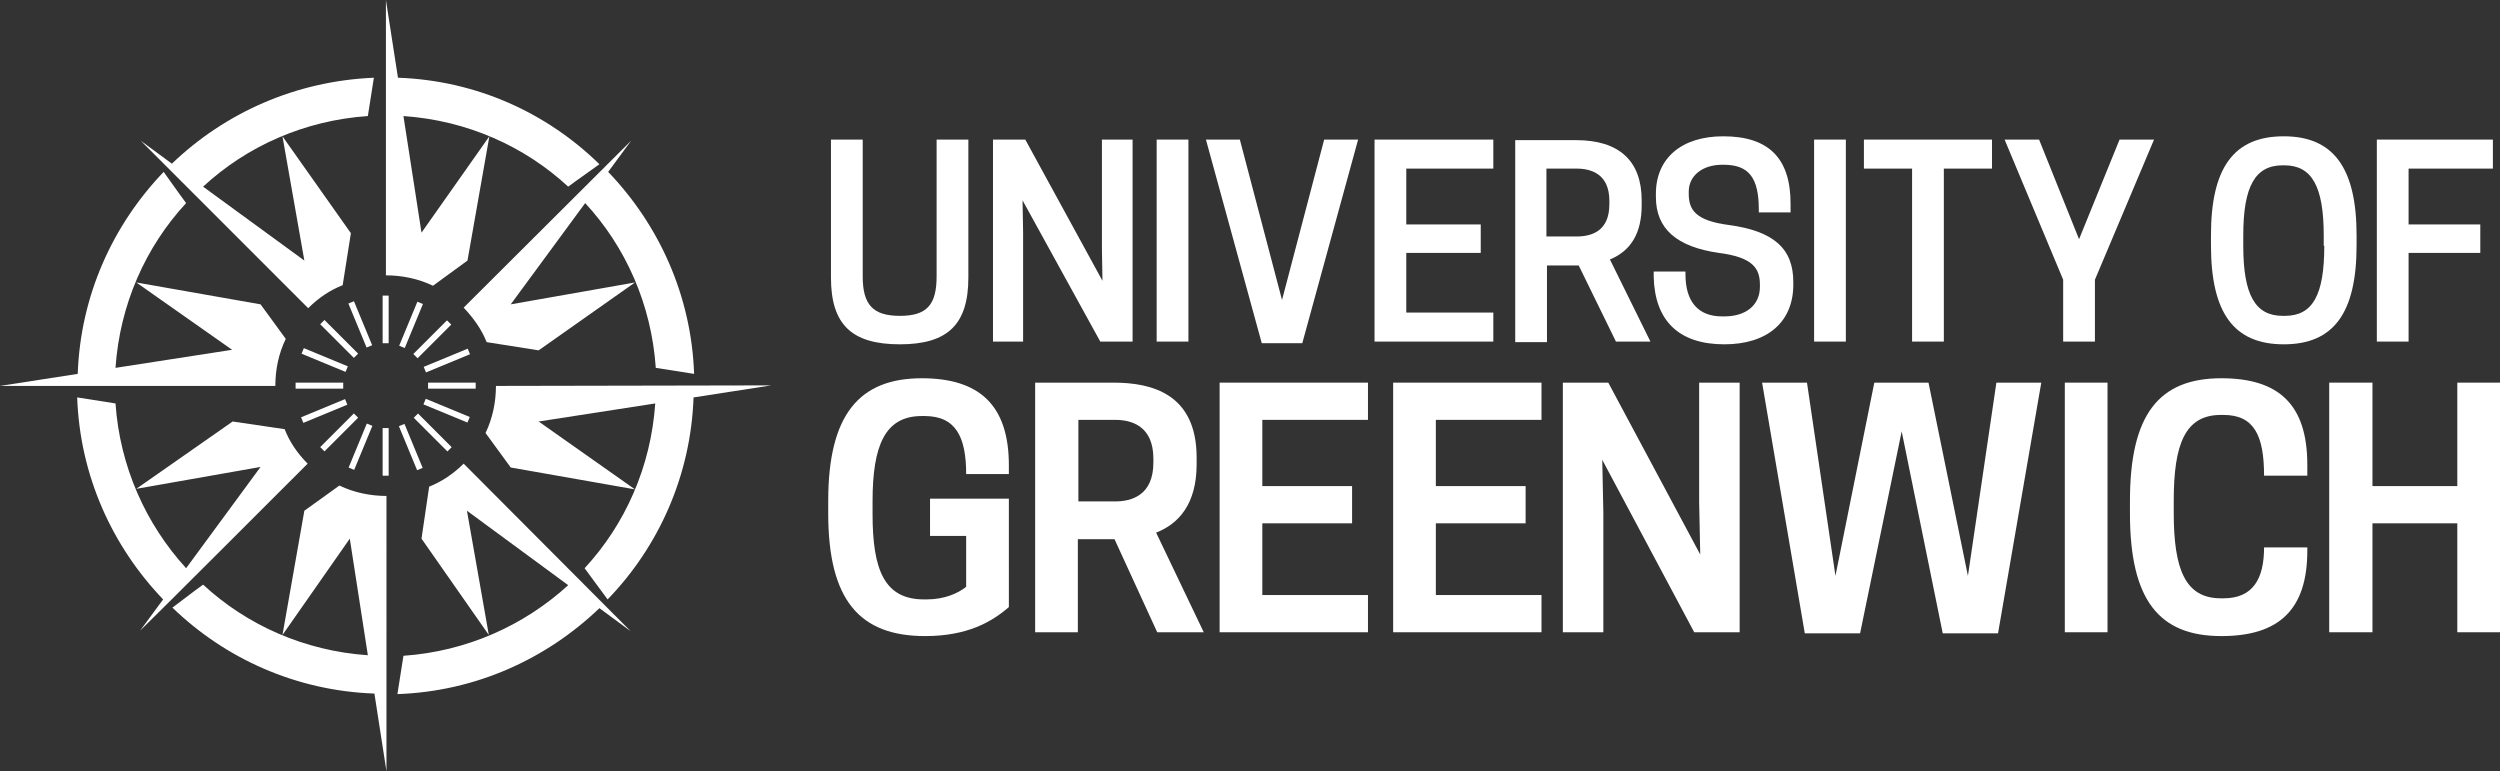 <?xml version="1.0" encoding="utf-8"?>
<!-- Generator: Adobe Illustrator 28.0.0, SVG Export Plug-In . SVG Version: 6.00 Build 0)  -->
<svg version="1.1" id="Layer_2_00000045583140239316483910000000646251942410897552_"
	 xmlns="http://www.w3.org/2000/svg" xmlns:xlink="http://www.w3.org/1999/xlink" x="0px" y="0px" viewBox="0 0 456.7 140.9"
	 style="enable-background:new 0 0 456.7 140.9;" xml:space="preserve">
<rect x="0" y="0" width="456.7" height="140.9" fill="#333333" stroke="none"/>
<style type="text/css">
	.st0{fill:#FFFFFF;}
</style>
<g id="Layer_3">
	<g>
		<path class="st0" d="M55.6,93.3l-4,22.7l12.3-17.6l3.3,21.3c-11.6-0.8-22.1-5.5-30.1-12.9l-1.5,1.1l-4.1,3.1
			c9.6,9.3,22.6,15.2,36.9,15.7l2.2,14.2V90.6c-2.9,0-5.9-0.6-8.6-1.9L55.6,93.3L55.6,93.3z M84.7,84.7L84.7,84.7
			c-1.8,1.8-4,3.3-6.3,4.2L77,98.4L89.3,116l-4-22.7l18.5,13.6c-8.1,7.4-18.6,12.1-30.1,12.9l-1.1,7c14.3-0.5,27.2-6.4,36.9-15.7
			l5.7,4.2L84.7,84.7L84.7,84.7z M90.6,70.5c0,2.9-0.6,5.9-1.9,8.6l4.6,6.3l22.7,4L98.4,77l21.3-3.3c-0.8,11.6-5.5,22.1-12.9,30.1
			l1.1,1.5l3.1,4.2c9.3-9.6,15.2-22.6,15.7-36.9l14.2-2.2L90.6,70.5L90.6,70.5z M56.2,84.7c-1.9-1.9-3.3-4-4.2-6.3L42.5,77
			L24.9,89.3l22.7-4l-13.6,18.5c-7.4-8.1-12.1-18.6-12.9-30.1l-7-1.1c0.5,14.3,6.4,27.2,15.7,36.9l-4.2,5.7
			C25.7,115.2,56.2,84.7,56.2,84.7z M85.4,47.6l4-22.7L77,42.5l-3.3-21.3c11.6,0.8,22.1,5.5,30.1,12.9l1.5-1.1l4.2-3
			C99.9,20.6,87,14.7,72.7,14.2L70.5,0v50.3c2.9,0,5.9,0.6,8.6,1.9L85.4,47.6z M33.2,33.2l2.4,2.4l20.7,20.7l0,0
			c1.9-1.9,4-3.3,6.3-4.2l1.5-9.5L51.6,24.9l4,22.7L37.1,34.1c8-7.4,18.5-12.1,30.1-12.9l1.1-7C54,14.8,41.1,20.6,31.4,29.9
			l-5.7-4.2L33.2,33.2z M84.7,56.2c1.8,1.9,3.3,4,4.2,6.3l9.5,1.5L116,51.6l-22.7,4l13.6-18.5c7.4,8,12.1,18.5,12.9,30.1l7,1.1
			c-0.5-14.3-6.4-27.2-15.7-36.9l4.2-5.7L84.7,56.2L84.7,56.2z M21.1,70.5H0l14.2-2.2c0.5-14.3,6.4-27.2,15.7-36.9l3,4.2l1.1,1.5
			c-7.4,8-12.1,18.5-12.9,30.1l21.3-3.3L24.9,51.6l22.7,4l4.6,6.3c-1.3,2.7-1.9,5.6-1.9,8.6C50.3,70.5,21.1,70.5,21.1,70.5z"/>
		<rect x="69.9" y="78.2" class="st0" width="1.1" height="8.7"/>
		
			<rect x="61.5" y="81.1" transform="matrix(0.382 -0.924 0.924 0.382 -34.743 111.26)" class="st0" width="8.7" height="1.1"/>
		<rect x="57.6" y="78.5" transform="matrix(0.707 -0.707 0.707 0.707 -37.729 66.902)" class="st0" width="8.7" height="1.1"/>
		
			<rect x="54.9" y="74.5" transform="matrix(0.924 -0.382 0.382 0.924 -24.192 28.366)" class="st0" width="8.7" height="1.1"/>
		<rect x="54" y="69.9" class="st0" width="8.7" height="1.1"/>
		<rect x="58.8" y="61.5" transform="matrix(0.382 -0.924 0.924 0.382 -24.202 95.454)" class="st0" width="1.1" height="8.7"/>
		
			<rect x="61.4" y="57.6" transform="matrix(0.707 -0.707 0.707 0.707 -25.642 61.916)" class="st0" width="1.1" height="8.7"/>
		
			<rect x="65.3" y="54.9" transform="matrix(0.924 -0.382 0.382 0.924 -17.665 29.665)" class="st0" width="1.1" height="8.7"/>
		<rect x="69.9" y="54" class="st0" width="1.1" height="8.7"/>
		
			<rect x="70.7" y="58.8" transform="matrix(0.382 -0.924 0.924 0.382 -8.415 106.022)" class="st0" width="8.7" height="1.1"/>
		
			<rect x="74.6" y="61.4" transform="matrix(0.707 -0.707 0.707 0.707 -20.646 74.002)" class="st0" width="8.7" height="1.1"/>
		<rect x="77.3" y="65.3" transform="matrix(0.924 -0.382 0.382 0.924 -18.969 36.21)" class="st0" width="8.7" height="1.1"/>
		<rect x="78.2" y="69.9" class="st0" width="8.7" height="1.1"/>
		
			<rect x="81.1" y="70.7" transform="matrix(0.382 -0.924 0.924 0.382 -18.951 121.798)" class="st0" width="1.1" height="8.7"/>
		
			<rect x="78.5" y="74.7" transform="matrix(0.707 -0.707 0.707 0.707 -32.729 79.005)" class="st0" width="1.1" height="8.7"/>
		
			<rect x="74.5" y="77.3" transform="matrix(0.924 -0.382 0.382 0.924 -25.495 34.89)" class="st0" width="1.1" height="8.7"/>
		<path class="st0" d="M164.4,62.9c8.8,0,12.5-3.7,12.5-12.2V25.5h-5.8v25c0,5.2-1.8,7.2-6.7,7.2s-6.8-2-6.8-7.2v-25h-5.8v25.2
			C151.8,59.3,155.6,62.9,164.4,62.9"/>
		<polygon class="st0" points="201,62.4 206.9,62.4 206.9,25.5 201.3,25.5 201.3,45.5 201.4,51.3 187.3,25.5 181.4,25.5 181.4,62.4 
			186.9,62.4 186.9,42.4 186.8,36.6 		"/>
		<rect x="211.3" y="25.5" class="st0" width="5.8" height="36.9"/>
		<polygon class="st0" points="237.9,62.7 248.1,25.5 241.9,25.5 234.2,54.8 226.6,25.9 226.5,25.5 220.3,25.5 230.5,62.7 		"/>
		<polygon class="st0" points="272.8,57.1 256.9,57.1 256.9,46.2 270.5,46.2 270.5,41 256.9,41 256.9,30.8 272.8,30.8 272.8,25.5 
			251.1,25.5 251.1,62.4 272.8,62.4 		"/>
		<path class="st0" d="M294,36.7v0.6c0,4.9-3.2,5.9-6,5.9h-5.5V30.8h5.5C290.7,30.8,294,31.8,294,36.7 M295.2,62.4h6.3l-7.4-15
			c3.9-1.6,5.8-4.9,5.8-9.9v-0.9c0-7.2-4.1-11-12-11h-11.1v36.9h5.8v-14h5.8L295.2,62.4L295.2,62.4z"/>
		<path class="st0" d="M315,62.9c7.9,0,12.6-4.1,12.6-10.9v-0.5c0-6.1-3.6-9.3-11.8-10.4c-6.1-0.8-7.3-2.8-7.3-5.7v-0.4
			c0-2.9,2.5-4.9,6.1-4.9h0.3c4.6,0,6.4,2.4,6.4,8.2v0.5h5.8v-1.6c0-8.3-4-12.3-12.3-12.3c-7.6,0-12.3,4-12.3,10.5V36
			c0,5.8,3.8,9.1,11.5,10.2c6.3,0.8,7.5,2.9,7.5,5.8v0.4c0,3.3-2.5,5.4-6.5,5.4h-0.4c-4.4,0-6.7-2.7-6.7-7.7v-0.5h-5.8v1
			C302.3,58.6,306.7,62.9,315,62.9"/>
		<rect x="331.4" y="25.5" class="st0" width="5.8" height="36.9"/>
		<polygon class="st0" points="349.3,62.4 355.1,62.4 355.1,30.8 363.9,30.8 363.9,25.5 340.5,25.5 340.5,30.8 349.3,30.8 		"/>
		<polygon class="st0" points="376.9,62.4 382.7,62.4 382.7,51.1 393.5,25.5 387.2,25.5 379.8,43.7 372.5,25.5 366.2,25.5 
			376.9,51.1 		"/>
		<path class="st0" d="M424.6,44.9c0,9-2.1,12.8-7.2,12.8H417c-5,0-7.2-3.8-7.2-12.8V43c0-9,2.2-12.8,7.2-12.8h0.3
			c5,0,7.2,3.8,7.2,12.8V44.9z M417.2,62.9c9.1,0,13.3-5.7,13.3-18.1V43c0-12.3-4.2-18.1-13.3-18.1s-13.3,5.7-13.3,18.1v1.8
			C403.9,57.2,408.1,62.9,417.2,62.9"/>
		<polygon class="st0" points="434.2,25.5 434.2,62.4 440,62.4 440,46.2 453.1,46.2 453.1,41 440,41 440,30.8 455.4,30.8 
			455.4,25.5 		"/>
		<path class="st0" d="M168.4,69.1c-11.4,0-17.1,6.6-17.1,22.4v2.3c0,15.8,5.7,22.4,17.7,22.4c7.7,0,12.2-2.6,15.3-5.3V91.1h-14.4
			v6.8h6.6v9.3c-1.5,1.2-4,2.3-7.2,2.3h-0.5c-7.2,0-9.4-5.3-9.4-15.6v-2.3c0-10.3,2.3-15.6,9-15.6h0.5c5.7,0,7.6,3.8,7.6,10.6h7.8
			V85C184.3,73.9,178.8,69.1,168.4,69.1"/>
		<path class="st0" d="M210.7,84.5c0,6-4,7.1-7,7.1h-6.7V76.7h6.7c3,0,7,1.1,7,7.1V84.5z M203.4,69.9h-14.3v45.6h7.8v-17h6.7l7.8,17
			h8.5l-8.7-18.2c4.1-1.6,7.4-5.2,7.4-12.5v-1.2C218.6,72,210.5,69.9,203.4,69.9"/>
		<polygon class="st0" points="222.8,115.5 249.9,115.5 249.9,108.7 230.6,108.7 230.6,95.6 247,95.6 247,88.8 230.6,88.8 
			230.6,76.7 249.9,76.7 249.9,69.9 222.8,69.9 		"/>
		<polygon class="st0" points="254.5,115.5 281.6,115.5 281.6,108.7 262.3,108.7 262.3,95.6 278.7,95.6 278.7,88.8 262.3,88.8 
			262.3,76.7 281.6,76.7 281.6,69.9 254.5,69.9 		"/>
		<polygon class="st0" points="310.4,91.7 310.6,101.3 293.8,69.9 285.5,69.9 285.5,115.5 292.9,115.5 292.9,93.7 292.7,84 
			309.5,115.5 317.8,115.5 317.8,69.9 310.4,69.9 		"/>
		<polygon class="st0" points="359.5,105.2 352.3,69.9 342.4,69.9 335.3,105.2 330.1,69.9 321.9,69.9 329.7,115.7 339.8,115.7 
			347.4,78.8 354.9,115.7 365,115.7 372.9,69.9 364.7,69.9 		"/>
		<rect x="377.2" y="69.9" class="st0" width="7.8" height="45.6"/>
		<path class="st0" d="M405.8,69.1c-11.4,0-16.7,6.6-16.7,22.4v2.3c0,15.8,5.3,22.4,16.7,22.4c10.5,0,15.7-4.8,15.7-15.6v-0.6h-7.9
			c0,5.7-2,9.3-7.4,9.3h-0.5c-6.5,0-8.6-5.3-8.6-15.6v-2.3c0-10.3,2.1-15.6,8.6-15.6h0.5c5.6,0,7.4,3.8,7.4,11.1h7.9v-2
			C421.5,73.9,416.3,69.1,405.8,69.1"/>
		<polygon class="st0" points="448.9,88.8 433.4,88.8 433.4,69.9 425.5,69.9 425.5,115.5 433.4,115.5 433.4,95.6 448.9,95.6 
			448.9,115.5 456.7,115.5 456.7,69.9 448.9,69.9 		"/>
	</g>
</g>
</svg>
